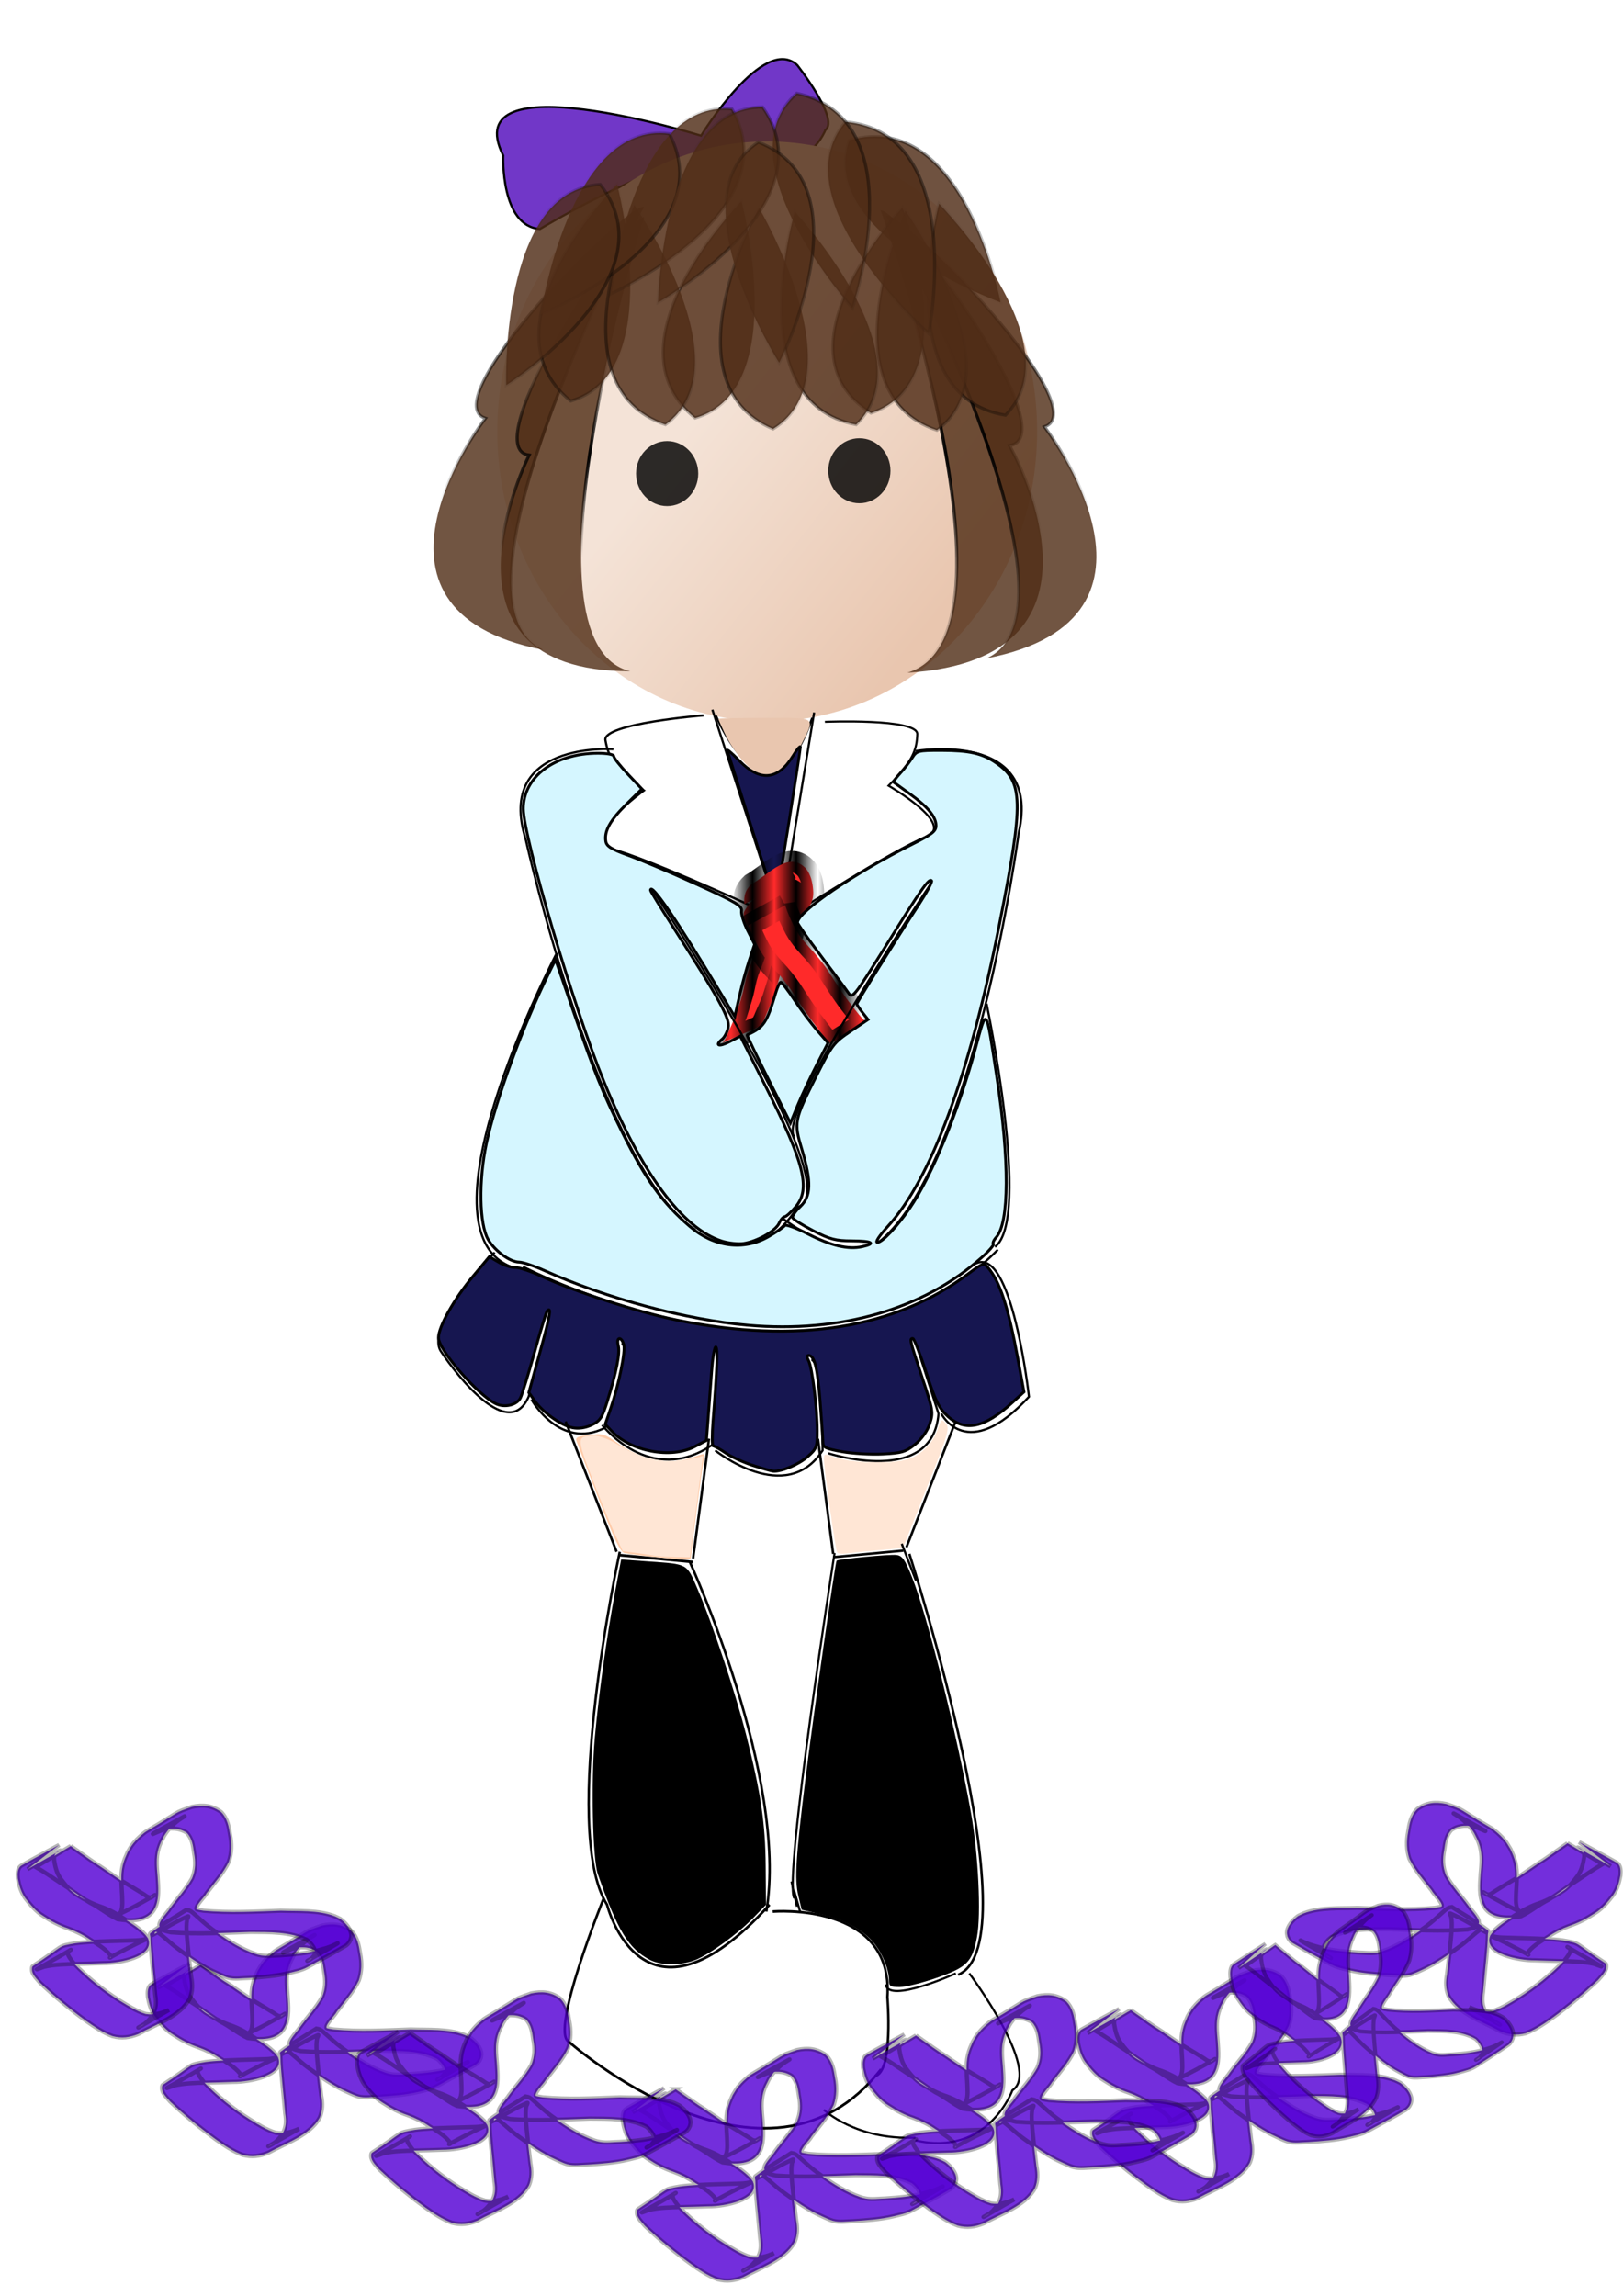 <?xml version="1.0" encoding="UTF-8"?>
<svg version="1.1" viewBox="0 0 744.09 1052.4" xmlns="http://www.w3.org/2000/svg" xmlns:osb="http://www.openswatchbook.org/uri/2009/osb" xmlns:xlink="http://www.w3.org/1999/xlink">
<defs>
<pattern id="w" width="2" height="1" patternTransform="translate(0) scale(10)" patternUnits="userSpaceOnUse">
<rect y="-.5" width="1" height="2"/>
</pattern>
<linearGradient id="a">
<stop offset="0"/>
<stop stop-opacity="0" offset="1"/>
</linearGradient>
<linearGradient id="v" x1="387.79" x2="270.4" y1="398.09" y2="301.15" gradientUnits="userSpaceOnUse">
<stop stop-color="#e9c6af" offset="0"/>
<stop stop-color="#f4e3d7" offset="1"/>
</linearGradient>
<radialGradient id="e" cx="299.5" cy="346.03" r="28.888" gradientTransform="matrix(1.7 0 0 3.535 -349.04 -921.99)" gradientUnits="userSpaceOnUse" xlink:href="#a"/>
<radialGradient id="d" cx="299.5" cy="346.03" r="28.888" gradientTransform="matrix(-.081 -1.628 3.531 -.176 -1016.8 861.93)" gradientUnits="userSpaceOnUse" xlink:href="#a"/>
<radialGradient id="c" cx="299.5" cy="346.03" r="28.888" gradientTransform="matrix(-1.788 -.225 -.636 3.583 1182.7 -861.9)" gradientUnits="userSpaceOnUse" xlink:href="#a"/>
<radialGradient id="b" cx="299.5" cy="346.03" r="28.888" gradientTransform="matrix(-1.7 0 0 3.535 954.52 -915.51)" gradientUnits="userSpaceOnUse" xlink:href="#a"/>
<linearGradient id="u" x1="438.12" x2="481.49" y1="735.49" y2="735.49" gradientTransform="translate(-169.78 -403.06)" gradientUnits="userSpaceOnUse" xlink:href="#a"/>
<linearGradient id="t" x1="438.12" x2="481.49" y1="735.49" y2="735.49" gradientTransform="matrix(-.572 .82 -.82 -.572 1314.8 339.45)" gradientUnits="userSpaceOnUse" xlink:href="#a"/>
<linearGradient id="s" x1="438.12" x2="481.49" y1="735.49" y2="735.49" gradientTransform="translate(-112.75 -395.28)" gradientUnits="userSpaceOnUse" xlink:href="#a"/>
<linearGradient id="r" x1="438.12" x2="481.49" y1="735.49" y2="735.49" gradientTransform="matrix(.939 -.344 .344 .939 -369.04 -188.03)" gradientUnits="userSpaceOnUse" xlink:href="#a"/>
<linearGradient id="q" x1="438.12" x2="481.49" y1="735.49" y2="735.49" gradientTransform="matrix(.87 -.493 .493 .87 -298.47 -71.177)" gradientUnits="userSpaceOnUse" xlink:href="#a"/>
<linearGradient id="p" x1="438.12" x2="481.49" y1="735.49" y2="735.49" gradientTransform="matrix(.938 -.345 .345 .938 -245.2 -184.7)" gradientUnits="userSpaceOnUse" xlink:href="#a"/>
<linearGradient id="o" x1="438.12" x2="481.49" y1="735.49" y2="735.49" gradientTransform="matrix(1.03 -.068 .075 .933 -104.76 -314.24)" gradientUnits="userSpaceOnUse" xlink:href="#a"/>
<linearGradient id="n" x1="438.12" x2="481.49" y1="735.49" y2="735.49" gradientTransform="matrix(.882 -.472 .472 .882 -355.79 -85.294)" gradientUnits="userSpaceOnUse" xlink:href="#a"/>
<linearGradient id="m" x1="438.12" x2="481.49" y1="735.49" y2="735.49" gradientTransform="matrix(.962 -.271 .271 .962 -273.05 -237.73)" gradientUnits="userSpaceOnUse" xlink:href="#a"/>
<linearGradient id="l" x1="438.12" x2="481.49" y1="735.49" y2="735.49" gradientTransform="matrix(-.932 -.362 .362 -.932 495.8 1144.3)" gradientUnits="userSpaceOnUse" xlink:href="#a"/>
<linearGradient id="k" x1="438.12" x2="481.49" y1="735.49" y2="735.49" gradientTransform="matrix(-.918 -.397 .397 -.918 433.11 1160.3)" gradientUnits="userSpaceOnUse" xlink:href="#a"/>
<linearGradient id="j" x1="438.12" x2="481.49" y1="735.49" y2="735.49" gradientTransform="matrix(-.974 -.225 .225 -.974 562.1 1150)" gradientUnits="userSpaceOnUse" xlink:href="#a"/>
<linearGradient id="i" x1="438.12" x2="481.49" y1="735.49" y2="735.49" gradientTransform="matrix(-.859 .567 -.568 -.855 1244.9 668.72)" gradientUnits="userSpaceOnUse" xlink:href="#a"/>
<linearGradient id="h" x1="438.12" x2="481.49" y1="735.49" y2="735.49" gradientTransform="matrix(-.924 .443 -.455 -.896 1163.5 743.59)" gradientUnits="userSpaceOnUse" xlink:href="#a"/>
<linearGradient id="g" x1="438.12" x2="481.49" y1="735.49" y2="735.49" gradientTransform="matrix(-.961 -.277 .277 -.961 590.17 1127.3)" gradientUnits="userSpaceOnUse" xlink:href="#a"/>
<linearGradient id="f" x1="438.12" x2="481.49" y1="735.49" y2="735.49" gradientTransform="matrix(-.954 .3 -.3 -.954 1038.1 876.13)" gradientUnits="userSpaceOnUse" xlink:href="#a"/>
</defs>
<path d="m378.44 59.617c6.48-5.184-12.96-29.808-12.96-29.808-15.552-14.256-44.064 32.4-44.064 32.4s-112.75-34.992-90.721 9.072c0 0-1.296 32.4 16.848 33.696 0 0 64.801-38.88 79.057-28.512 0 0 40.176 9.072 51.841-16.848z" fill="#7137c8" stroke="#000" stroke-width="1px"/>
<g transform="translate(-22.032 -198.29)">
<path transform="matrix(.927 0 0 .963 75.826 118.34)" d="m454.9 288.36c0 76.229-59.765 138.03-133.49 138.03s-133.49-61.796-133.49-138.03c0-76.229 59.765-138.03 133.49-138.03s133.49 61.796 133.49 138.03z" fill="url(#v)"/>
<g transform="translate(108.87 93.313)">
<path d="m208.45 199.8c-8.814-1.538-96.954 89.219-72.716 96.91 0 0-68.309 87.681 26.442 106.14-50.681-23.074 46.274-203.05 46.274-203.05z" fill="#502d16" fill-opacity=".805" stroke="url(#e)" stroke-width="1.421px"/>
<path d="m208.48 204.5c-8.945 0.186-77.985 106.2-52.72 109.09 0 0-50.17 99.181 46.362 99.073-54.172-12.896 6.358-208.16 6.358-208.16z" fill="#502d16" fill-opacity=".805" stroke="url(#d)" stroke-width="1.421px"/>
</g>
<g transform="translate(31.104 93.313)">
<path d="m394.7 201.39c9.547-0.393 85.934 103.27 59.058 107.86 0 0 56.082 97.919-46.891 104.09 57.452-16.68-12.168-211.94-12.168-211.94z" fill="#502d16" fill-opacity=".805" stroke="url(#c)" stroke-width="1.483px"/>
<g transform="translate(-1.9662e-8 -2.592)">
<path d="m397.04 206.28c8.814-1.538 96.954 89.219 72.716 96.91 0 0 68.309 87.681-26.442 106.14 50.681-23.074-46.274-203.05-46.274-203.05z" fill="#502d16" fill-opacity=".805" stroke="url(#b)" stroke-width="1.421px"/>
</g>
</g>
<path d="m304.94 282.75s-63.785 65.03-21.262 99.351c44.456-12.645 21.262-99.351 21.262-99.351z" fill="#502d16" fill-opacity=".818" stroke="url(#u)" stroke-opacity=".416" stroke-width="1.442px"/>
<path d="m480.75 336.87s-16.89-89.51-69.36-74.242c-15.04 43.704 69.36 74.242 69.36 74.242z" fill="#502d16" fill-opacity=".818" stroke="url(#t)" stroke-opacity=".416" stroke-width="1.442px"/>
<path d="m361.97 290.53s-63.785 65.03-21.262 99.351c44.456-12.645 21.262-99.351 21.262-99.351z" fill="#502d16" fill-opacity=".818" stroke="url(#s)" stroke-opacity=".416" stroke-width="1.442px"/>
<path d="m312.84 292.32s-37.484 83.02 14.259 100.6c37.381-27.183-14.259-100.6-14.259-100.6z" fill="#502d16" fill-opacity=".818" stroke="url(#r)" stroke-opacity=".416" stroke-width="1.442px"/>
<path d="m452.56 291.67s-23.459 88.017 30.455 96.929c32.453-32.909-30.455-96.929-30.455-96.929z" fill="#502d16" fill-opacity=".818" stroke="url(#q)" stroke-opacity=".416" stroke-width="1.442px"/>
<path d="m437.2 294.91s-37.395 83.06 14.366 100.58c37.351-27.223-14.366-100.58-14.366-100.58z" fill="#502d16" fill-opacity=".818" stroke="url(#p)" stroke-opacity=".416" stroke-width="1.442px"/>
<path d="m435.76 293.45s-60.783 65.052-14.409 94.182c44.826-14.838 14.409-94.182 14.409-94.182z" fill="#502d16" fill-opacity=".818" stroke="url(#o)" stroke-opacity=".416" stroke-width="1.417px"/>
<path d="m386.4 295.31s-25.545 87.435 28.142 97.626c33.227-32.128-28.142-97.626-28.142-97.626z" fill="#502d16" fill-opacity=".818" stroke="url(#n)" stroke-opacity=".416" stroke-width="1.442px"/>
<path d="m369.96 293.53s-43.745 79.898 6.496 101.39c39.357-24.234-6.496-101.39-6.496-101.39z" fill="#502d16" fill-opacity=".818" stroke="url(#m)" stroke-opacity=".416" stroke-width="1.442px"/>
<path d="m301.79 333.13s83.011-37.504 55.811-84.899c-46.017-4.32-55.811 84.899-55.811 84.899z" fill="#502d16" fill-opacity=".818" stroke="url(#l)" stroke-opacity=".416" stroke-width="1.442px"/>
<path d="m269.92 342.34s84.37-34.337 58.982-82.727c-45.821-6.058-58.982 82.727-58.982 82.727z" fill="#502d16" fill-opacity=".818" stroke="url(#k)" stroke-opacity=".416" stroke-width="1.442px"/>
<path d="m254.13 374.86s76.798-48.984 43.102-92.005c-46.162 2.302-43.102 92.005-43.102 92.005z" fill="#502d16" fill-opacity=".818" stroke="url(#j)" stroke-opacity=".416" stroke-width="1.442px"/>
<path d="m447.82 351.17s17.89-91.746-38.12-97.006c-31.016 35.998 38.12 97.006 38.12 97.006z" fill="#502d16" fill-opacity=".818" stroke="url(#i)" stroke-opacity=".416" stroke-width="1.482px"/>
<path d="m412.85 339.53s29.384-86.559-25.529-98.458c-35.341 31.044 25.529 98.458 25.529 98.458z" fill="#502d16" fill-opacity=".818" stroke="url(#h)" stroke-opacity=".416" stroke-width="1.463px"/>
<path d="m323.72 336.96s79.286-44.844 47.919-89.591c-46.219-0.148-47.919 89.591-47.919 89.591z" fill="#502d16" fill-opacity=".818" stroke="url(#g)" stroke-opacity=".416" stroke-width="1.442px"/>
<path d="m379.26 364.59s41.304-81.187-9.565-101.15c-38.604 25.415 9.565 101.15 9.565 101.15z" fill="#502d16" fill-opacity=".818" stroke="url(#f)" stroke-opacity=".416" stroke-width="1.442px"/>
<path transform="translate(301.97 307.15)" d="m128.31 106.92c0 8.231-6.383 14.904-14.256 14.904-7.873 0-14.256-6.673-14.256-14.904 0-8.231 6.383-14.904 14.256-14.904 7.873 0 14.256 6.673 14.256 14.904z" fill-opacity=".818"/>
<path transform="translate(213.84 308.45)" d="m128.31 106.92c0 8.231-6.383 14.904-14.256 14.904-7.873 0-14.256-6.673-14.256-14.904 0-8.231 6.383-14.904 14.256-14.904 7.873 0 14.256 6.673 14.256 14.904z" fill-opacity=".818"/>
</g>
<path d="m328.25 328.12s24.21 57.451 44.131 0.933" fill="none" stroke="#000" stroke-width="1px"/>
<path d="m346.55 354.12c-5.153-3.426-10.922-10.749-14.511-18.421-1.483-3.17-2.697-5.96-2.697-6.2-1.1e-4 -0.24 9.627-0.437 21.393-0.437 24.396 0 23.286-0.942 15.97 13.555-3.537 7.007-10.91 14.316-14.429 14.303-0.837-3e-3 -3.414-1.263-5.725-2.8z" fill="#e9c6af"/>
<path d="m326.6 325.3 31.104 95.905 15.552-94.609" fill="none" stroke="#000" stroke-width="1px"/>
<path d="m322.56 327.92s-46.33 3.704-44.992 11.374c1.338 7.67 4.046 12.789 17.637 23.05 0 0-31.406 22.912-15.071 26.791 16.335 3.879 74.828 30.876 74.828 30.876" fill="none" stroke="#000" stroke-width="1.018px"/>
<path d="m378.2 330.87s42.603-1.702 42.344 5.655c-0.259 7.356-2.082 12.469-13.162 23.629 0 0 31.428 18.015 17.055 23.487-14.373 5.472-64.203 37.379-64.203 37.379" fill="none" stroke="#000" stroke-width=".949px"/>
<path d="m344.77 379.98c-5.865-18.826-10.942-34.987-11.281-35.914-0.34-0.927 2.07 1.106 5.355 4.516 9.492 9.856 17.825 9.157 24.682-2.07 1.892-3.098 3.44-4.921 3.44-4.053 0 1.607-10.658 68.738-11.222 70.684-0.17 0.586-5.107-14.338-10.973-33.164z" fill="#161650" stroke="#000" stroke-width="1.228"/>
<g transform="translate(-2.4598e-6 -196.99)" fill="#ff2a2a" stroke="url(#w)">
<path d="m341.27 611.41c-0.324-3.847 0.425-6.523 3.279-9.162 8.435-4.807 17.215-15.621 25.089-6.969 2.126 2.838 2.866 6.126 3.143 9.585 0.344 3.303-0.522 6.261-2.532 8.867-6.135 5.272-15.632 14.305-23.478 10.989-0.581-0.246-1.09-0.636-1.635-0.954-2.759-2.128-4.639-5.128-4.058-8.666 3.842-8.009 15.935-14.933 23.468-9.264 2.375 2.4 2.651 5.617 2.26 8.8-0.614 3.212-1.945 6.218-3.057 9.276-0.673 2.792-1.591 5.475-2.607 8.157-1.301 3.091-2.23 6.316-2.97 9.582-0.788 3.826-1.991 7.524-3.179 11.237-1.009 3.52-2.69 6.781-4.109 10.14-0.537 1.486-1.292 2.863-2.073 4.229l-17.473 7.713c0.842-1.251 1.674-2.506 2.208-3.929 1.308-3.397 3.183-6.551 4.28-10.035 1.072-3.703 2.422-7.295 3.221-11.077 0.665-3.309 1.414-6.66 2.754-9.766 0.932-2.716 2.223-5.28 2.649-8.156 1.011-3.016 2.41-5.894 3.168-8.996 0.595-2.374 0.763-5.054-1.211-6.844-1.066-0.597-2.039-0.997-3.303-0.742-0.383 0.077-1.427 0.625-1.095 0.42 14.001-8.617 20.839-11.677 14.513-8.811-1.928 2.221 0.629 4.979 2.542 6.233 1.197 0.45 1.476 0.697 2.789 0.626 0.506-0.027 1.923-0.546 1.495-0.275-26.085 16.521-18.381 10.974-12.779 7.452 2.38-1.849 3.488-4.399 3.259-7.432-0.137-3.026-0.589-5.922-2.494-8.396-1.261-1.179-2.665-2.062-4.484-1.72-0.481 0.09-1.816 0.703-1.4 0.444 4.871-3.027 9.868-5.847 14.802-8.771-3.22 1.963-4.202 3.295-3.991 7.202l-16.992 9.014z"/>
<path d="m359.95 611.9c1.232 3.795 2.85 7.429 4.739 10.938 2.234 3.969 5.333 7.326 8.407 10.647 2.839 3.31 5.54 6.776 7.844 10.483 2.305 3.639 4.667 7.244 7.157 10.759 2.538 3.236 4.877 6.625 7.743 9.584 0.389 0.382 0.778 0.764 1.167 1.146l-16.264 9.973c-0.397-0.4-0.795-0.8-1.192-1.2-2.844-3.084-5.139-6.603-7.729-9.895-2.537-3.532-5.031-7.098-7.304-10.808-2.254-3.595-4.803-7.009-7.594-10.207-3.209-3.413-6.332-6.973-8.669-11.056-1.943-3.596-3.593-7.311-5.147-11.087 0 0 16.841-9.275 16.841-9.275z"/>
</g>
<path d="m281.23 343.44s-54.433-3.888-40.176 41.472c0 0 33.696 150.34 77.761 178.85" fill="none" stroke="#000" stroke-width="1px"/>
<path d="m419.77 344.28s57.969-9.921 47.307 37.306c0 0-20.803 155.03-65.145 188.59" fill="none" stroke="#000" stroke-width="1.044px"/>
<path d="m299.38 408.24s92.017 137.38 66.097 145.15c0 0-16.848 31.104-45.36 11.664" fill="none" stroke="#000" stroke-width="1px"/>
<path d="m426.39 405.65s-71.281 106.27-62.209 115.35" fill="none" stroke="#000" stroke-width="1px"/>
<path d="m359 558.58s24.624 19.44 40.176 11.664" fill="none" stroke="#000" stroke-width="1px"/>
<path d="m255.31 436.76s-69.985 133.49-16.848 145.15" fill="none" stroke="#000" stroke-width="1px"/>
<path d="m452.31 460.08s20.736 98.497 3.888 111.46" fill="none" stroke="#000" stroke-width="1px"/>
<path d="m239.76 580.61s138.67 72.577 217.73-7.776" fill="none" stroke="#000" stroke-width="1px"/>
<path d="m342.95 607.46c-28.431-2.469-64.811-12.246-93.559-25.145-4.631-2.078-9.737-3.778-11.347-3.778-4.176 0-11.148-5.075-14.236-10.363-4.1-7.02-4.449-27.038-0.77-44.218 4.26-19.899 16.748-53.914 28.612-77.937l3.041-6.157 7.946 23.005c10.118 29.292 13.497 37.671 22.676 56.242 10.652 21.55 18.423 32.373 30.888 43.021 11.122 9.501 24.666 11.288 36.052 4.758 3.691-2.117 7.057-4.408 7.479-5.092 0.431-0.697 5.11 0.977 10.649 3.81 10.559 5.4 18.472 7.25 24.937 5.83 6.63-1.456 4.544-2.617-4.74-2.639-7.471-0.018-10.063-0.698-17.753-4.66-4.953-2.552-9.206-5.24-9.45-5.974-0.245-0.734 1.329-3.009 3.497-5.056 5.031-4.748 5.228-11.288 0.789-26.118-3.792-12.669-3.656-13.356 6.696-33.945 7.046-14.013 7.933-15.171 15.534-20.286l8.062-5.425-2.554-3.246c-1.405-1.786-2.554-3.553-2.554-3.928 0-0.751 17.814-29.306 28.346-45.438 3.677-5.632 6.335-10.59 5.907-11.016-1.222-1.216-4.307 3.175-20.795 29.596-14.871 23.83-15.468 24.582-17.346 21.821-1.069-1.573-6.755-9.236-12.636-17.03-5.881-7.794-10.692-14.645-10.692-15.226 0-4.866 26.035-22.616 52.813-36.004 8.85-4.425 10.692-5.872 10.692-8.397 0-4.067-3.778-8.649-12.005-14.562-3.733-2.683-7.036-5.066-7.34-5.295-0.304-0.23 0.932-2.015 2.748-3.968 1.816-1.953 4.319-5.154 5.563-7.115 2.182-3.439 2.652-3.564 13.452-3.557 12.7 8e-3 18.7 1.341 24.832 5.514 12.887 8.771 13.09 17.525 1.733 74.662-13.691 68.879-31.267 116.34-51.134 138.08-3.925 4.294-5.838 7.244-4.697 7.244 2.2 0 8.952-7.135 14.765-15.603 10.206-14.868 22.28-44.274 30.274-73.733 5.11-18.832 4.656-19.466 9.684 13.519 5.843 38.334 5.741 66.87-0.262 73.504-1.159 1.281-1.765 2.672-1.346 3.091 0.419 0.419-2.058 3.267-5.505 6.328-26.555 23.585-64.581 34.568-106.95 30.889z" fill="#d5f6ff" stroke="#000" stroke-width="1.296"/>
<path d="m330.92 568.9c-18.08-5.779-36.877-31.199-54.018-73.049-13.766-33.61-36.954-112.08-36.975-125.12-0.024-14.679 14.469-25.468 34.212-25.468 4.244 0 7.253 0.57 7.253 1.374 0 0.755 2.898 4.438 6.441 8.183l6.441 6.81-7.019 6.931c-7.504 7.411-10.223 12.257-9.533 16.987 0.348 2.385 2.376 3.651 10.632 6.638 5.611 2.03 19.608 7.961 31.104 13.18 18.051 8.194 20.85 9.857 20.512 12.189-0.215 1.485 1.047 5.537 2.804 9.004l3.195 6.304-2.4 7.11c-1.32 3.911-3.37 11.372-4.554 16.581l-2.154 9.471-6.464-10.809c-19.713-32.963-32.155-51.189-32.155-47.103 0 0.353 4.579 7.789 10.176 16.524 21.564 33.657 26.341 42.349 25.464 46.342-0.448 2.038-1.651 4.4-2.675 5.25-3.667 3.043-1.766 3.824 3.174 1.303l5.035-2.568 11.577 22.954c17.767 35.227 20.715 46.95 13.877 55.171-2.074 2.493-4.361 4.575-5.083 4.626-0.722 0.051-1.888 1.401-2.592 2.998-1.538 3.491-9.916 8.285-16.183 9.259-2.495 0.388-7.034-0.093-10.088-1.069z" fill="#d5f6ff" stroke="#000" stroke-width="1.296"/>
<path d="m352.27 494.67c-5.565-11.053-9.939-20.178-9.72-20.277 7.652-3.493 8.958-5.418 13.093-19.298 0.796-2.673 1.842-4.86 2.324-4.86 0.482 0 3.284 3.645 6.228 8.1 2.943 4.455 7.618 10.71 10.388 13.9l5.036 5.8-5.346 10.4c-2.94 5.72-6.817 13.984-8.616 18.365l-3.269 7.965-10.117-20.096z" fill="#d5f6ff" stroke="#000" stroke-width="1.296"/>
<path d="m226.8 574.13s-32.4 33.696-24.624 45.36c7.776 11.664 31.104 41.472 40.176 20.736l10.368-37.584" fill="none" stroke="#000" stroke-width="1px"/>
<path d="m243.65 641.53s12.96 23.328 33.696 12.96c0 0 12.96-33.696 7.776-38.88" fill="none" stroke="#000" stroke-width="1px"/>
<path d="m276.05 653.19s22.032 28.512 50.544 9.072c0 0 2.592-45.36 2.592-42.768" fill="none" stroke="#000" stroke-width="1px"/>
<path d="m327.89 664.85s32.4 25.92 49.248 0c0 0 0-41.472-5.184-41.472" fill="none" stroke="#000" stroke-width="1px"/>
<path d="m379.73 666.15s47.952 15.552 50.544-18.144l-10.368-32.4" fill="none" stroke="#000" stroke-width="1px"/>
<path d="m431.57 648.01s11.664 23.328 40.176-7.776c0 0-7.776-69.985-24.624-60.913" fill="none" stroke="#000" stroke-width="1px"/>
<path d="m345.42 671.8c-4.343-1.377-10.055-3.969-12.694-5.759-2.639-1.791-5.233-3.256-5.765-3.256-0.532 0-0.562-5.103-0.066-11.34 1.916-24.073 2.278-34.02 1.239-34.02-0.594 0-1.449 5.103-1.9 11.34s-1.166 15.88-1.588 21.429l-0.768 10.089-5.369 2.813c-10.89 5.706-29.327 2.238-38.175-7.179l-2.854-3.038 2.479-7.205c3.793-11.025 6.935-26.483 5.989-29.464-1.21-3.812-3.477-3.318-2.507 0.546 0.881 3.512-0.789 12.041-5.011 25.588-2.338 7.502-3.332 9.009-7.134 10.813-2.833 1.344-5.944 1.81-8.674 1.297-5.173-0.971-13.59-6.879-17.378-12.199l-2.788-3.915 5.117-18.541c4.633-16.787 5.371-21.017 3.306-18.952-0.385 0.385-3.024 9.005-5.865 19.155-2.841 10.151-5.751 19.549-6.466 20.885-1.695 3.167-7.073 4.46-11.039 2.654-8.144-3.711-26.475-24.72-26.475-30.344 0-4.973 7.079-17.641 15.536-27.804l7.785-9.355 4.328 2.554c2.38 1.404 5.736 2.476 7.456 2.381 1.72-0.095 7.21 1.735 12.2 4.065 14.576 6.808 44.646 16.546 61.847 20.028 55.191 11.173 100.15 3.995 134.03-21.396 6.19-4.639 6.799-4.837 8.597-2.79 5.529 6.295 9.456 18.206 13.843 41.992l2.797 15.165-5.398 4.923c-12.682 11.566-21.539 13.475-29.434 6.343-4.163-3.761-5.637-6.725-9.987-20.088-2.807-8.622-5.568-15.676-6.136-15.676-1.596 0-1.387 0.877 4.259 17.819 5.084 15.255 5.221 16.092 3.481 21.31-1.114 3.342-3.685 6.948-6.683 9.375-4.288 3.471-6.062 4.004-14.785 4.444-5.452 0.275-13.866-0.206-18.697-1.069-7.635-1.364-8.788-1.936-8.814-4.368-0.016-1.539-0.586-9.956-1.266-18.704-1.201-15.445-2.602-21.03-5.276-21.03-0.856 0-0.864 0.808-0.021 2.382 1.658 3.098 4 21.903 4 32.118 0 7.508-0.277 8.243-4.501 11.951-3.956 3.474-11.799 6.797-15.588 6.605-0.713-0.036-4.849-1.192-9.192-2.569h1e-5z" fill="#161650" stroke="#000" stroke-width="1.296"/>
<g transform="matrix(1.127 0 0 1.212 -48.861 -250.02)" fill="none" stroke="#000" stroke-width="1px">
<g transform="translate(178.85 22.032)">
<path d="m116.64 772.42 29.808 2.592"/>
<path d="m145.15 775.02s40.176 81.649 31.104 132.19"/>
<path d="m116.64 771.13s-24.624 104.98-5.184 133.49c0 0 14.256 53.137 66.097 0"/>
<path d="m110.16 902.02s-22.032 50.544-14.256 54.433c0 0 80.353 66.097 127.01 10.368"/>
<path d="m178.85 907.21s49.248-3.888 46.656 32.4c0 0 2.592 28.512-5.184 29.808"/>
</g>
<path d="m273.46 743.91 20.736 49.248"/>
<path d="m325.3 795.75 6.48-45.36"/>
</g>
<path d="m414.17 710.76-32.18 3.014" fill="none" stroke="#000" stroke-width="1.121px"/>
<path d="m416.91 712.27s57.364 177.86 22.386 192.93" fill="none" stroke="#000" stroke-width="1.121px"/>
<path d="m437.95 651.98-22.386 57.276" fill="none" stroke="#000" stroke-width="1.121px"/>
<path d="m381.99 712.27-6.996-52.754" fill="none" stroke="#000" stroke-width="1.121px"/>
<path d="m382.63 711.86s-23.471 149.3-18.53 158.23" fill="none" stroke="#000" stroke-width=".969px"/>
<path d="m362.86 870.09" fill="none" stroke="#000" stroke-width=".969px"/>
<path d="m362.86 862.44 2.471 11.484" fill="none" stroke="#000" stroke-width=".969px"/>
<path d="m438.21 904.55s-30.883 14.037-32.118 5.104" fill="none" stroke="#000" stroke-width=".969px"/>
<path d="m444.39 904.55s33.353 44.662 19.765 53.594c0 0-11.118 30.625-44.471 22.969" fill="none" stroke="#000" stroke-width=".969px"/>
<path d="m377.68 967.07s14.824 14.037 42.001 12.761" fill="none" stroke="#000" stroke-width=".969px"/>
<path d="m299.99 713.67c-6.059-0.609-12.183-1.388-13.608-1.731-2.011-0.483-4.694-6.077-11.973-24.964-5.16-13.388-9.71-25.277-10.11-26.421-0.587-1.676 0.556-2.232 5.888-2.863 6.082-0.72 7.12-0.422 12.851 3.695 11.406 8.194 23.658 10.468 34.946 6.485 5.279-1.863 5.349-1.848 4.721 0.972-0.782 3.513-5.866 42.115-5.866 44.535 0 1.914-0.61 1.925-16.848 0.291z" fill="#fca"/>
<path d="m383.8 711.58c-0.792-1.282-6.051-38.297-6.051-42.591 0-2.767 0.105-2.783 5.508-0.829 6.813 2.463 27.036 2.8 33.483 0.558 5.877-2.044 11.007-7.359 13.19-13.667 1.601-4.626 1.813-4.771 3.711-2.553 1.852 2.164 1.145 4.542-8.84 29.744l-10.853 27.392-9.999 0.838c-5.5 0.461-12.126 1.152-14.726 1.536-2.6 0.384-5.04 0.192-5.422-0.427z" fill="#ffe6d5"/>
<path d="m299.99 713.11c-1.069-0.228-4.771-0.788-8.226-1.244l-6.282-0.829-3.926-8.65c-2.159-4.757-6.805-16.175-10.323-25.371-6.941-18.141-6.895-18.861 1.197-18.899 2.416-0.011 6.861 1.622 10.488 3.853 12.021 7.396 22.334 9.364 34.401 6.565l5.017-1.164-0.743 5.407c-0.409 2.974-1.766 13.426-3.017 23.227l-2.274 17.82-7.184-0.15c-3.951-0.083-8.059-0.337-9.128-0.566z" fill="#ffe6d5"/>
<path d="m298.04 898.41c-9.882-5.14-14.899-13.39-23.978-39.434-2.368-6.793-3.151-42.618-1.364-62.411 1.833-20.304 5.457-46.372 9.316-67.008l2.753-14.722 12.469 0.892c18.444 1.319 17.472 0.769 22.644 12.809 6.899 16.059 17.312 47.36 22.268 66.936 6.694 26.438 8.734 40.184 8.889 59.883l0.14 17.763-5.832 6.008c-7.091 7.306-19.596 16.419-26.403 19.242-6.361 2.638-15.874 2.658-20.902 0.043v-5e-5z"/>
<path d="m413.43 707.62 6.48 16.848" fill="none" stroke="#000" stroke-width="1px"/>
<path d="m364.18 870.92" fill="none" stroke="#000" stroke-width="1px"/>
<path d="m366.77 876.1-2.592-9.072" fill="none" stroke="#000" stroke-width="1px"/>
<path d="m407.56 907.77c0-4.604-2.573-11.35-6.181-16.206-4.718-6.35-13.504-11.383-24.325-13.934l-9.517-2.244-1.539-6.414c-1.808-7.539-1.166-17.815 3.42-54.709 3.405-27.391 13.525-98.239 14.122-98.868 0.72-0.758 24.278-3.013 27.416-2.625 2.726 0.338 3.89 1.979 7.123 10.047 7.093 17.7 20.598 71.666 27.101 108.29 3.364 18.946 4.685 46.399 2.733 56.784-2.156 11.473-4.493 13.837-18.508 18.726-6.669 2.327-14.312 4.222-16.985 4.212-4.233-0.016-4.86-0.412-4.86-3.065z"/>
<path d="m92.044 900.64c3.619 2.487 7.126 5.094 10.771 7.553 4.617 2.834 8.844 6.12 13.477 8.928 3.052 1.847 6.15 3.635 9.155 5.541 0.66 0.418 1.243 0.943 1.966 1.271 0.454 0.206 0.991 0.196 1.487 0.294 5.98-3.873-3.872 2.546-14.466 7.53-0.46 0.216 0.555-0.776 0.704-1.211 0.824-2.417 0.511-5.192 0.446-7.694-0.222-4.411-0.744-8.88 0.277-13.206 0.613-2.594 1.257-3.809 2.305-6.237 1.574-2.582 1.754-3.167 3.89-5.475 0.992-1.071 3.447-3.328 4.837-4.145 17.004-9.995 11.613-7.935 20.723-11.128 5.033-1.066 9.209-0.659 13.354 2.356 2.931 2.985 3.567 6.747 4.136 10.426 0.837 4.252 0.757 8.264-0.581 12.339-2.528 5.241-6.603 9.714-10.174 14.412-0.627 1.446-5.262 5.739-4.639 7.351 0.101 0.26 2.761 0.635 3.241 0.72 11.781 1.068 23.597 0.427 35.33 2.8e-4 8.127 0.317 17.062-0.422 24.831 2.562 0.882 0.339 1.689 0.814 2.533 1.22 2.519 1.902 5.041 4.704 5.047 7.72 1e-3 0.562-0.192 1.104-0.288 1.657-0.272 0.499-0.452 1.046-0.815 1.498-0.431 0.538-0.914 1.073-1.541 1.442-5.827 3.417-11.797 6.66-17.775 9.886-2.51 1.355-5.628 1.933-8.459 2.623-5.923 1.405-12.112 1.824-18.26 2.226-3.083 0.05-6.327 0.671-9.398-0.163-1.51-0.41-3.784-1.516-5.129-2.124-6.444-2.867-12.03-6.881-17.562-10.896-2.672-1.883-4.963-4.118-7.446-6.168-0.116-0.096-2.249-2.031-3.15-1.742-0.356 0.114-0.286 0.606-0.429 0.91 5.112-2.696 9.951-5.797 15.335-8.09 0.616-0.263-0.357 1.155-0.445 1.748-0.526 3.544-0.023 7.271 0.275 10.842 0.457 5.056 1.047 10.108 1.667 15.157 0.664 3.463 0.667 6.749-0.663 10.002-4.459 8.194-15.344 11.626-23.683 16.222-3.944 1.536-7.448 2.071-11.724 0.929-4.446-1.652-8.246-4.269-11.992-6.889-7.483-5.437-14.6-11.302-21.195-17.538-1.464-1.811-3.78-3.757-3.745-6.132 8e-3 -0.528-0.035-1.208 0.444-1.521 15.267-9.967 10.699-8.918 19.528-10.461 4.944-0.644 9.976-0.772 14.987-0.948 4.147-0.138 8.299-0.227 12.447-0.366 8.12-0.15 12.354-5.156-11.687 7.857-0.15 0.081 0.409-0.021 0.504-0.15 0.256-0.345-0.534-1.209-0.597-1.301-2.396-2.844-5.737-4.774-8.993-6.784-3.028-2.122-6.399-3.78-9.963-5.078-4.064-1.372-7.786-3.326-11.259-5.618-3.625-2.16-6.102-5.27-8.517-8.371-1.947-2.796-2.794-5.889-3.371-9.027-0.137-1.858-0.331-4.706 1.752-5.884 5.67-3.208 11.458-6.264 17.187-9.396l-14.471 11.09c5.019-2.853 10.076-5.658 15.056-8.56 0.311-0.181-0.715 0.225-1.038 0.391-1.64 0.847-1.96 2.385-1.869 3.956 0.468 2.896 1.103 5.8 2.852 8.401 2.217 2.964 4.56 5.897 8.018 7.899 3.453 2.109 7.051 3.998 11.017 5.263 3.675 1.379 7.085 3.231 10.241 5.391 3.446 2.17 6.857 4.368 9.594 7.238 0.65 0.82 1.268 1.45 1.566 2.429 2.31 7.606-13.004 10.735-20.771 10.679-4.15 0.135-8.298 0.293-12.454 0.365-4.916 0.128-9.905 0.211-14.644 1.288-7.253 2.699-2.901 1.212 12.215-7.736 0.365-0.216-0.837 0.362-1.056 0.694-0.68 1.03 0.136 2.221 0.7 3.114 0.515 0.816 1.166 1.567 1.749 2.35 6.174 6.415 13.306 12.226 21.102 17.155 3.768 2.285 7.515 4.77 11.886 6.082 3.825 0.617 7.363-0.286 10.663-1.838-4.656 2.659-9.329 5.296-13.967 7.977-0.573 0.331 1.205-0.585 1.769-0.927 1.972-1.197 3.413-2.848 4.583-4.647 1.768-3.129 1.856-5.857 1.288-9.366-0.442-5.101-0.95-10.2-1.445-15.299-0.321-3.652-0.74-7.327-0.747-10.981-1e-3 -0.674-0.506-1.578 0.067-2.017 5.106-3.92 10.94-7.089 16.409-10.633 0.468 0.105 0.968 0.129 1.405 0.314 1.164 0.493 2.337 1.69 3.162 2.432 2.324 2.093 4.638 4.195 7.194 6.085 5.438 3.937 10.979 7.806 17.414 10.443 2.065 0.77 2.873 1.191 4.981 1.572 2.965 0.535 5.994 0.031 8.946-0.018 6.037-0.372 12.083-0.912 17.85-2.417 2.811-0.801 3.389-0.881 6.028-1.962 0.811-0.332 3.109-1.531 2.375-1.09-4.544 2.732-9.235 5.283-13.816 7.969-0.56 0.328 1.236-0.513 1.749-0.893 0.418-0.31 0.662-0.76 0.993-1.139 0.228-0.349 0.575-0.654 0.683-1.047 0.606-2.217-1.889-5.125-3.709-6.472-7.837-3.895-17.203-3.548-25.801-3.643-12.138 0.387-24.354 1.135-36.534 0.176-2.029-0.563-4.124-0.658-5.154-2.631-1.089-2.086 3.71-6.468 4.614-8.18 3.404-4.663 7.496-8.958 10.269-13.967 1.605-3.939 1.669-7.458 0.883-11.645-0.468-3.201-0.812-6.631-3.345-9.256-3.548-2.314-7.819-2.35-11.743-1.027-6.679 2.897-5.727 2.591 10.573-6.421 0.919-0.508-1.768 1.103-2.593 1.717-2.739 2.04-4.975 4.45-6.66 7.226-1.145 2.301-1.852 3.469-2.563 5.942-1.204 4.19-0.737 8.569-0.366 12.877 0.57 8.96 2.196 22.65-18.385 19.348-4.49-2.121-8.215-5.382-12.67-7.592-4.619-2.851-8.847-6.16-13.452-9.034-3.759-2.485-7.427-5.083-11.391-7.321 0 0 16.06-9.584 16.06-9.584z" fill="#5500d4" fill-opacity=".818" stroke="#000" stroke-opacity=".292" stroke-width="1.921"/>
<path d="m309.77 957.67c3.619 2.487 7.126 5.094 10.771 7.553 4.617 2.834 8.844 6.12 13.477 8.928 3.052 1.847 6.15 3.635 9.155 5.541 0.66 0.418 1.243 0.943 1.966 1.271 0.454 0.206 0.991 0.196 1.487 0.294 5.98-3.873-3.872 2.546-14.466 7.53-0.46 0.216 0.555-0.776 0.704-1.211 0.824-2.417 0.511-5.192 0.446-7.694-0.222-4.411-0.744-8.88 0.277-13.206 0.613-2.594 1.257-3.809 2.305-6.237 1.574-2.582 1.754-3.167 3.89-5.475 0.992-1.071 3.447-3.328 4.837-4.145 17.004-9.995 11.613-7.935 20.723-11.128 5.033-1.066 9.209-0.659 13.354 2.356 2.931 2.985 3.567 6.747 4.136 10.426 0.837 4.252 0.757 8.264-0.581 12.339-2.528 5.241-6.603 9.714-10.174 14.412-0.627 1.446-5.262 5.739-4.639 7.351 0.101 0.26 2.761 0.635 3.241 0.72 11.781 1.068 23.597 0.427 35.33 2.8e-4 8.127 0.317 17.062-0.422 24.831 2.562 0.882 0.339 1.689 0.814 2.533 1.22 2.519 1.902 5.041 4.704 5.047 7.72 1e-3 0.562-0.192 1.104-0.288 1.657-0.272 0.499-0.452 1.046-0.815 1.498-0.431 0.538-0.914 1.073-1.541 1.442-5.827 3.417-11.797 6.66-17.775 9.886-2.51 1.355-5.628 1.933-8.459 2.623-5.923 1.405-12.112 1.824-18.26 2.226-3.083 0.05-6.327 0.671-9.398-0.163-1.51-0.41-3.784-1.516-5.129-2.124-6.444-2.867-12.03-6.881-17.562-10.896-2.672-1.883-4.963-4.118-7.446-6.168-0.116-0.096-2.249-2.031-3.15-1.742-0.356 0.114-0.286 0.606-0.429 0.91 5.112-2.696 9.951-5.797 15.335-8.09 0.616-0.263-0.357 1.155-0.445 1.748-0.526 3.544-0.023 7.271 0.275 10.842 0.457 5.056 1.047 10.108 1.667 15.157 0.664 3.463 0.667 6.749-0.663 10.002-4.459 8.194-15.344 11.626-23.683 16.222-3.944 1.536-7.448 2.071-11.724 0.929-4.446-1.652-8.246-4.269-11.992-6.889-7.483-5.437-14.6-11.302-21.195-17.538-1.464-1.811-3.78-3.757-3.745-6.132 8e-3 -0.527-0.035-1.208 0.444-1.521 15.267-9.967 10.699-8.918 19.528-10.461 4.944-0.644 9.976-0.772 14.987-0.949 4.147-0.138 8.299-0.227 12.447-0.365 8.12-0.15 12.354-5.156-11.687 7.857-0.15 0.081 0.409-0.021 0.504-0.149 0.256-0.345-0.534-1.209-0.597-1.301-2.396-2.844-5.737-4.774-8.993-6.784-3.028-2.122-6.399-3.78-9.963-5.078-4.064-1.372-7.786-3.326-11.259-5.618-3.625-2.16-6.102-5.27-8.517-8.371-1.947-2.796-2.794-5.889-3.371-9.027-0.137-1.858-0.331-4.706 1.752-5.884 5.67-3.208 11.458-6.264 17.187-9.396l-14.471 11.09c5.019-2.853 10.076-5.658 15.056-8.56 0.311-0.181-0.715 0.225-1.038 0.391-1.64 0.847-1.96 2.385-1.869 3.956 0.468 2.896 1.103 5.8 2.852 8.401 2.217 2.964 4.56 5.897 8.018 7.899 3.453 2.109 7.051 3.998 11.017 5.263 3.675 1.379 7.085 3.231 10.241 5.391 3.446 2.17 6.857 4.368 9.594 7.238 0.65 0.82 1.268 1.45 1.566 2.43 2.31 7.606-13.004 10.735-20.771 10.679-4.15 0.135-8.298 0.293-12.454 0.365-4.916 0.128-9.905 0.211-14.644 1.288-7.253 2.699-2.901 1.212 12.215-7.736 0.365-0.216-0.837 0.362-1.056 0.694-0.68 1.03 0.136 2.221 0.7 3.114 0.515 0.816 1.166 1.567 1.749 2.351 6.174 6.415 13.306 12.226 21.102 17.155 3.768 2.285 7.515 4.77 11.886 6.082 3.825 0.617 7.363-0.285 10.663-1.838-4.656 2.659-9.329 5.296-13.967 7.977-0.573 0.331 1.205-0.585 1.769-0.926 1.972-1.197 3.413-2.848 4.583-4.647 1.768-3.129 1.856-5.857 1.288-9.366-0.442-5.101-0.95-10.2-1.445-15.298-0.321-3.652-0.74-7.328-0.747-10.981-1e-3 -0.674-0.506-1.578 0.067-2.017 5.106-3.92 10.94-7.089 16.409-10.633 0.468 0.105 0.968 0.129 1.405 0.314 1.164 0.493 2.337 1.69 3.162 2.432 2.324 2.093 4.638 4.195 7.194 6.085 5.438 3.937 10.979 7.806 17.414 10.443 2.065 0.77 2.873 1.191 4.981 1.572 2.965 0.535 5.994 0.031 8.946-0.018 6.037-0.372 12.083-0.912 17.85-2.417 2.811-0.801 3.389-0.881 6.028-1.962 0.811-0.332 3.109-1.531 2.375-1.09-4.544 2.732-9.235 5.283-13.816 7.969-0.56 0.328 1.236-0.513 1.749-0.893 0.418-0.31 0.662-0.759 0.993-1.139 0.228-0.349 0.575-0.654 0.683-1.047 0.606-2.217-1.889-5.124-3.709-6.472-7.837-3.895-17.203-3.548-25.801-3.643-12.138 0.387-24.354 1.135-36.534 0.176-2.029-0.563-4.124-0.658-5.154-2.631-1.089-2.086 3.71-6.468 4.614-8.18 3.404-4.663 7.496-8.958 10.269-13.967 1.605-3.939 1.669-7.458 0.883-11.645-0.468-3.201-0.812-6.631-3.345-9.256-3.548-2.314-7.819-2.35-11.743-1.027-6.679 2.897-5.727 2.591 10.573-6.421 0.919-0.508-1.768 1.103-2.593 1.717-2.739 2.04-4.975 4.45-6.66 7.226-1.145 2.301-1.852 3.469-2.563 5.942-1.204 4.19-0.737 8.569-0.366 12.877 0.57 8.96 2.196 22.65-18.385 19.348-4.49-2.121-8.215-5.382-12.67-7.592-4.619-2.851-8.847-6.16-13.452-9.034-3.759-2.485-7.427-5.083-11.391-7.321 0 0 16.06-9.584 16.06-9.584z" fill="#5500d4" fill-opacity=".818" stroke="#000" stroke-opacity=".292" stroke-width="1.921"/>
<path d="m32.427 846.21c3.619 2.487 7.126 5.094 10.771 7.553 4.617 2.834 8.844 6.12 13.477 8.928 3.052 1.847 6.15 3.635 9.155 5.541 0.66 0.418 1.243 0.943 1.966 1.271 0.454 0.206 0.991 0.196 1.487 0.294 5.98-3.873-3.872 2.546-14.466 7.53-0.46 0.216 0.555-0.776 0.704-1.211 0.824-2.417 0.511-5.192 0.446-7.694-0.222-4.411-0.744-8.88 0.277-13.206 0.613-2.594 1.257-3.809 2.305-6.237 1.574-2.582 1.754-3.167 3.89-5.475 0.992-1.071 3.447-3.328 4.837-4.145 17.004-9.995 11.613-7.935 20.723-11.128 5.033-1.066 9.209-0.659 13.354 2.356 2.931 2.985 3.567 6.747 4.136 10.426 0.837 4.252 0.757 8.264-0.581 12.339-2.528 5.241-6.603 9.714-10.174 14.412-0.627 1.446-5.262 5.739-4.639 7.351 0.101 0.26 2.761 0.635 3.241 0.72 11.781 1.068 23.597 0.427 35.33 2.8e-4 8.127 0.317 17.062-0.422 24.831 2.562 0.882 0.339 1.689 0.814 2.533 1.22 2.519 1.902 5.041 4.704 5.047 7.72 1e-3 0.562-0.192 1.104-0.288 1.657-0.272 0.499-0.452 1.046-0.815 1.498-0.431 0.538-0.914 1.073-1.541 1.442-5.827 3.417-11.797 6.66-17.775 9.886-2.51 1.355-5.628 1.933-8.459 2.623-5.923 1.405-12.112 1.824-18.26 2.226-3.083 0.05-6.327 0.671-9.398-0.163-1.51-0.41-3.784-1.516-5.129-2.124-6.444-2.867-12.03-6.881-17.562-10.896-2.672-1.883-4.963-4.118-7.446-6.168-0.116-0.096-2.249-2.031-3.15-1.742-0.356 0.114-0.286 0.606-0.429 0.91 5.112-2.696 9.951-5.797 15.335-8.09 0.616-0.263-0.357 1.155-0.445 1.748-0.526 3.544-0.023 7.271 0.275 10.842 0.457 5.056 1.047 10.108 1.667 15.157 0.664 3.463 0.667 6.749-0.663 10.002-4.459 8.194-15.344 11.626-23.683 16.222-3.944 1.536-7.448 2.071-11.724 0.929-4.446-1.652-8.246-4.269-11.992-6.889-7.483-5.437-14.6-11.302-21.195-17.538-1.464-1.811-3.78-3.757-3.745-6.132 8e-3 -0.528-0.035-1.208 0.444-1.521 15.267-9.967 10.699-8.918 19.528-10.461 4.944-0.644 9.976-0.772 14.987-0.948 4.147-0.138 8.299-0.227 12.447-0.366 8.12-0.15 12.354-5.156-11.687 7.857-0.15 0.081 0.409-0.021 0.504-0.15 0.256-0.345-0.534-1.209-0.597-1.301-2.396-2.844-5.737-4.774-8.993-6.784-3.028-2.122-6.399-3.78-9.963-5.078-4.064-1.372-7.786-3.326-11.259-5.618-3.625-2.16-6.102-5.27-8.517-8.371-1.947-2.796-2.794-5.889-3.371-9.027-0.137-1.858-0.331-4.706 1.752-5.884 5.67-3.208 11.458-6.264 17.187-9.396l-14.471 11.09c5.019-2.853 10.076-5.658 15.056-8.56 0.311-0.181-0.715 0.225-1.038 0.391-1.64 0.847-1.96 2.385-1.869 3.956 0.468 2.896 1.103 5.8 2.852 8.401 2.217 2.964 4.56 5.897 8.018 7.899 3.453 2.109 7.051 3.998 11.017 5.263 3.675 1.379 7.085 3.231 10.241 5.391 3.446 2.17 6.857 4.368 9.594 7.238 0.65 0.82 1.268 1.45 1.566 2.429 2.31 7.606-13.004 10.735-20.771 10.679-4.15 0.135-8.298 0.293-12.454 0.365-4.916 0.128-9.905 0.211-14.644 1.288-7.253 2.699-2.901 1.212 12.215-7.736 0.365-0.216-0.837 0.362-1.056 0.694-0.68 1.03 0.136 2.221 0.7 3.114 0.515 0.816 1.166 1.567 1.749 2.35 6.174 6.415 13.306 12.226 21.102 17.155 3.768 2.285 7.515 4.77 11.886 6.082 3.825 0.617 7.363-0.286 10.663-1.838-4.656 2.659-9.329 5.296-13.967 7.977-0.573 0.331 1.205-0.585 1.769-0.927 1.972-1.197 3.413-2.848 4.583-4.647 1.768-3.129 1.856-5.857 1.288-9.366-0.442-5.101-0.95-10.2-1.445-15.299-0.321-3.652-0.74-7.327-0.747-10.981-1e-3 -0.674-0.506-1.578 0.067-2.017 5.106-3.92 10.94-7.089 16.409-10.633 0.468 0.105 0.968 0.129 1.405 0.314 1.164 0.493 2.337 1.69 3.162 2.432 2.324 2.093 4.638 4.195 7.194 6.085 5.438 3.937 10.979 7.806 17.414 10.443 2.065 0.77 2.873 1.191 4.981 1.572 2.965 0.535 5.994 0.031 8.946-0.018 6.037-0.372 12.083-0.912 17.85-2.417 2.811-0.801 3.389-0.881 6.028-1.962 0.811-0.332 3.109-1.531 2.375-1.09-4.544 2.732-9.235 5.283-13.816 7.969-0.56 0.328 1.236-0.513 1.749-0.893 0.418-0.31 0.662-0.76 0.993-1.139 0.228-0.349 0.575-0.654 0.683-1.047 0.606-2.217-1.889-5.125-3.709-6.472-7.837-3.895-17.203-3.548-25.801-3.643-12.138 0.387-24.354 1.135-36.534 0.176-2.029-0.563-4.124-0.658-5.154-2.631-1.089-2.086 3.71-6.468 4.614-8.18 3.404-4.663 7.496-8.958 10.269-13.967 1.605-3.939 1.669-7.458 0.883-11.645-0.468-3.201-0.812-6.631-3.345-9.256-3.548-2.314-7.819-2.35-11.743-1.027-6.679 2.897-5.727 2.591 10.573-6.421 0.919-0.508-1.768 1.103-2.593 1.717-2.739 2.04-4.975 4.45-6.66 7.226-1.145 2.301-1.852 3.469-2.563 5.942-1.204 4.19-0.737 8.569-0.366 12.877 0.57 8.96 2.196 22.65-18.385 19.348-4.49-2.121-8.215-5.382-12.67-7.592-4.619-2.851-8.847-6.16-13.452-9.034-3.759-2.485-7.427-5.083-11.391-7.321 0 0 16.06-9.584 16.06-9.584z" fill="#5500d4" fill-opacity=".818" stroke="#000" stroke-opacity=".292" stroke-width="1.921"/>
<path d="m518.43 921.38c3.619 2.487 7.126 5.094 10.771 7.553 4.617 2.834 8.844 6.12 13.477 8.928 3.052 1.847 6.15 3.635 9.155 5.541 0.66 0.418 1.243 0.943 1.966 1.271 0.454 0.206 0.991 0.196 1.487 0.294 5.98-3.873-3.872 2.546-14.466 7.53-0.46 0.216 0.555-0.776 0.704-1.211 0.824-2.417 0.511-5.192 0.446-7.694-0.222-4.411-0.744-8.88 0.277-13.206 0.613-2.594 1.257-3.809 2.305-6.237 1.574-2.582 1.754-3.167 3.89-5.475 0.992-1.071 3.447-3.328 4.837-4.145 17.004-9.995 11.613-7.935 20.723-11.128 5.033-1.066 9.209-0.659 13.354 2.356 2.931 2.985 3.567 6.747 4.136 10.426 0.837 4.252 0.757 8.264-0.581 12.339-2.528 5.241-6.603 9.714-10.174 14.412-0.627 1.446-5.262 5.739-4.639 7.351 0.101 0.26 2.761 0.635 3.241 0.72 11.781 1.068 23.597 0.427 35.33 2.8e-4 8.127 0.317 17.062-0.422 24.831 2.562 0.882 0.339 1.689 0.814 2.533 1.22 2.519 1.902 5.041 4.704 5.047 7.72 1e-3 0.562-0.192 1.104-0.288 1.657-0.272 0.499-0.452 1.046-0.815 1.498-0.431 0.538-0.914 1.073-1.541 1.442-5.827 3.417-11.797 6.66-17.775 9.886-2.51 1.355-5.628 1.933-8.459 2.623-5.923 1.405-12.112 1.824-18.26 2.226-3.083 0.05-6.327 0.671-9.398-0.163-1.51-0.41-3.784-1.516-5.129-2.124-6.444-2.867-12.03-6.881-17.562-10.896-2.672-1.883-4.963-4.118-7.446-6.168-0.116-0.096-2.249-2.031-3.15-1.742-0.356 0.114-0.286 0.606-0.429 0.91 5.112-2.696 9.951-5.797 15.335-8.09 0.616-0.263-0.357 1.155-0.445 1.748-0.526 3.544-0.023 7.271 0.275 10.842 0.457 5.056 1.047 10.108 1.667 15.157 0.664 3.463 0.667 6.749-0.663 10.002-4.459 8.194-15.344 11.626-23.683 16.222-3.944 1.536-7.448 2.071-11.724 0.929-4.446-1.652-8.246-4.269-11.992-6.889-7.483-5.437-14.6-11.302-21.195-17.538-1.464-1.811-3.78-3.757-3.745-6.132 8e-3 -0.528-0.035-1.208 0.444-1.521 15.267-9.967 10.699-8.918 19.528-10.461 4.944-0.644 9.976-0.772 14.987-0.948 4.147-0.138 8.299-0.227 12.447-0.366 8.12-0.15 12.354-5.156-11.687 7.857-0.15 0.081 0.409-0.021 0.504-0.15 0.256-0.345-0.534-1.209-0.597-1.301-2.396-2.844-5.737-4.774-8.993-6.784-3.028-2.122-6.399-3.78-9.963-5.078-4.064-1.372-7.786-3.326-11.259-5.618-3.625-2.16-6.102-5.27-8.517-8.371-1.947-2.796-2.794-5.889-3.371-9.027-0.137-1.858-0.331-4.706 1.752-5.884 5.67-3.208 11.458-6.264 17.187-9.396l-14.471 11.09c5.019-2.853 10.076-5.658 15.056-8.56 0.311-0.181-0.715 0.225-1.038 0.391-1.64 0.847-1.96 2.385-1.869 3.956 0.468 2.896 1.103 5.8 2.852 8.401 2.217 2.964 4.56 5.897 8.018 7.899 3.453 2.109 7.051 3.998 11.017 5.263 3.675 1.379 7.085 3.231 10.241 5.391 3.446 2.17 6.857 4.368 9.594 7.238 0.65 0.82 1.268 1.45 1.566 2.429 2.31 7.606-13.004 10.735-20.771 10.679-4.15 0.135-8.298 0.293-12.454 0.365-4.916 0.128-9.905 0.211-14.644 1.288-7.253 2.699-2.901 1.212 12.215-7.736 0.365-0.216-0.837 0.362-1.056 0.694-0.68 1.03 0.136 2.221 0.7 3.114 0.515 0.816 1.166 1.567 1.749 2.35 6.174 6.415 13.306 12.226 21.102 17.155 3.768 2.285 7.515 4.77 11.886 6.082 3.825 0.617 7.363-0.286 10.663-1.838-4.656 2.659-9.329 5.296-13.967 7.977-0.573 0.331 1.205-0.585 1.769-0.926 1.972-1.197 3.413-2.848 4.583-4.647 1.768-3.129 1.856-5.857 1.288-9.366-0.442-5.101-0.95-10.2-1.445-15.299-0.321-3.652-0.74-7.327-0.747-10.981-1e-3 -0.674-0.506-1.578 0.067-2.017 5.106-3.92 10.94-7.089 16.409-10.633 0.468 0.105 0.968 0.129 1.405 0.314 1.164 0.493 2.337 1.69 3.162 2.432 2.324 2.093 4.638 4.195 7.194 6.085 5.438 3.937 10.979 7.806 17.414 10.443 2.065 0.77 2.873 1.191 4.981 1.572 2.965 0.535 5.994 0.031 8.946-0.018 6.037-0.372 12.083-0.912 17.85-2.417 2.811-0.801 3.389-0.881 6.028-1.962 0.811-0.332 3.109-1.531 2.375-1.09-4.544 2.732-9.235 5.283-13.816 7.969-0.56 0.328 1.236-0.513 1.749-0.893 0.418-0.31 0.662-0.76 0.993-1.139 0.228-0.349 0.575-0.654 0.683-1.047 0.606-2.217-1.889-5.125-3.709-6.472-7.837-3.895-17.203-3.548-25.801-3.643-12.138 0.387-24.354 1.135-36.534 0.176-2.029-0.563-4.124-0.658-5.154-2.631-1.089-2.086 3.71-6.468 4.614-8.18 3.404-4.663 7.496-8.958 10.269-13.967 1.605-3.939 1.669-7.458 0.883-11.645-0.468-3.201-0.812-6.631-3.345-9.256-3.548-2.314-7.819-2.35-11.743-1.027-6.679 2.897-5.727 2.591 10.573-6.421 0.919-0.508-1.768 1.103-2.593 1.717-2.739 2.04-4.975 4.45-6.66 7.226-1.145 2.301-1.852 3.469-2.563 5.942-1.204 4.19-0.737 8.569-0.366 12.877 0.57 8.96 2.196 22.65-18.385 19.348-4.49-2.121-8.215-5.382-12.67-7.592-4.619-2.851-8.847-6.16-13.452-9.034-3.759-2.485-7.427-5.083-11.391-7.321 0 0 16.06-9.584 16.06-9.584z" fill="#5500d4" fill-opacity=".818" stroke="#000" stroke-opacity=".292" stroke-width="1.921"/>
<path d="m187.95 931.75c3.619 2.487 7.126 5.094 10.771 7.553 4.617 2.834 8.844 6.12 13.477 8.928 3.052 1.847 6.15 3.635 9.155 5.541 0.66 0.418 1.243 0.943 1.966 1.271 0.454 0.206 0.991 0.196 1.487 0.294 5.98-3.873-3.872 2.546-14.466 7.53-0.46 0.216 0.555-0.776 0.704-1.211 0.824-2.417 0.511-5.192 0.446-7.694-0.222-4.411-0.744-8.88 0.277-13.206 0.613-2.594 1.257-3.809 2.305-6.237 1.574-2.582 1.754-3.167 3.89-5.475 0.992-1.071 3.447-3.328 4.837-4.145 17.004-9.995 11.613-7.935 20.723-11.128 5.033-1.066 9.209-0.659 13.354 2.356 2.931 2.985 3.567 6.747 4.136 10.426 0.837 4.252 0.757 8.264-0.581 12.339-2.528 5.241-6.603 9.714-10.174 14.412-0.627 1.446-5.262 5.739-4.639 7.351 0.101 0.26 2.761 0.635 3.241 0.72 11.781 1.068 23.597 0.427 35.33 2.8e-4 8.127 0.317 17.062-0.422 24.831 2.562 0.882 0.339 1.689 0.814 2.533 1.22 2.519 1.902 5.041 4.704 5.047 7.72 1e-3 0.562-0.192 1.104-0.288 1.657-0.272 0.499-0.452 1.046-0.815 1.498-0.431 0.538-0.914 1.073-1.541 1.442-5.827 3.417-11.797 6.66-17.775 9.886-2.51 1.355-5.628 1.933-8.459 2.623-5.923 1.405-12.112 1.824-18.26 2.226-3.083 0.05-6.327 0.671-9.398-0.163-1.51-0.41-3.784-1.516-5.129-2.124-6.444-2.867-12.03-6.881-17.562-10.896-2.672-1.883-4.963-4.118-7.446-6.168-0.116-0.096-2.249-2.031-3.15-1.742-0.356 0.114-0.286 0.606-0.429 0.91 5.112-2.696 9.951-5.797 15.335-8.09 0.616-0.263-0.357 1.155-0.445 1.748-0.526 3.544-0.023 7.271 0.275 10.842 0.457 5.056 1.047 10.108 1.667 15.157 0.664 3.463 0.667 6.749-0.663 10.002-4.459 8.194-15.344 11.626-23.683 16.222-3.944 1.536-7.448 2.071-11.724 0.929-4.446-1.652-8.246-4.269-11.992-6.889-7.483-5.437-14.6-11.302-21.195-17.538-1.464-1.811-3.78-3.757-3.745-6.132 8e-3 -0.528-0.035-1.208 0.444-1.521 15.267-9.967 10.699-8.918 19.528-10.461 4.944-0.644 9.976-0.772 14.987-0.948 4.147-0.138 8.299-0.227 12.447-0.366 8.12-0.15 12.354-5.156-11.687 7.857-0.15 0.081 0.409-0.021 0.504-0.15 0.256-0.345-0.534-1.209-0.597-1.301-2.396-2.844-5.737-4.774-8.993-6.784-3.028-2.122-6.399-3.78-9.963-5.078-4.064-1.372-7.786-3.326-11.259-5.618-3.625-2.16-6.102-5.27-8.517-8.371-1.947-2.796-2.794-5.889-3.371-9.027-0.137-1.858-0.331-4.706 1.752-5.884 5.67-3.208 11.458-6.264 17.187-9.396l-14.471 11.09c5.019-2.853 10.076-5.658 15.056-8.56 0.311-0.181-0.715 0.225-1.038 0.391-1.64 0.847-1.96 2.385-1.869 3.956 0.468 2.896 1.103 5.8 2.852 8.401 2.217 2.964 4.56 5.897 8.018 7.899 3.453 2.109 7.051 3.998 11.017 5.263 3.675 1.379 7.085 3.231 10.241 5.391 3.446 2.17 6.857 4.368 9.594 7.238 0.65 0.82 1.268 1.45 1.566 2.429 2.31 7.606-13.004 10.735-20.771 10.679-4.15 0.135-8.298 0.293-12.454 0.365-4.916 0.128-9.905 0.211-14.644 1.288-7.253 2.699-2.901 1.212 12.215-7.736 0.365-0.216-0.837 0.362-1.056 0.694-0.68 1.03 0.136 2.221 0.7 3.114 0.515 0.816 1.166 1.567 1.749 2.35 6.174 6.415 13.306 12.226 21.102 17.155 3.768 2.285 7.515 4.77 11.886 6.082 3.825 0.617 7.363-0.285 10.663-1.838-4.656 2.659-9.329 5.296-13.967 7.977-0.573 0.331 1.205-0.585 1.769-0.926 1.972-1.197 3.413-2.848 4.583-4.647 1.768-3.129 1.856-5.857 1.288-9.366-0.442-5.101-0.95-10.2-1.445-15.299-0.321-3.652-0.74-7.327-0.747-10.981-1e-3 -0.674-0.506-1.578 0.067-2.017 5.106-3.92 10.94-7.089 16.409-10.633 0.468 0.105 0.968 0.129 1.405 0.314 1.164 0.493 2.337 1.69 3.162 2.432 2.324 2.093 4.638 4.195 7.194 6.085 5.438 3.937 10.979 7.806 17.414 10.443 2.065 0.77 2.873 1.191 4.981 1.572 2.965 0.535 5.994 0.031 8.946-0.018 6.037-0.372 12.083-0.912 17.85-2.417 2.811-0.801 3.389-0.881 6.028-1.962 0.811-0.332 3.109-1.531 2.375-1.09-4.544 2.732-9.235 5.283-13.816 7.969-0.56 0.328 1.236-0.513 1.749-0.893 0.418-0.31 0.662-0.76 0.993-1.139 0.228-0.349 0.575-0.654 0.683-1.047 0.606-2.217-1.889-5.125-3.709-6.472-7.837-3.895-17.203-3.548-25.801-3.643-12.138 0.387-24.354 1.135-36.534 0.176-2.029-0.563-4.124-0.658-5.154-2.631-1.089-2.086 3.71-6.468 4.614-8.18 3.404-4.663 7.496-8.958 10.269-13.967 1.605-3.939 1.669-7.458 0.883-11.645-0.468-3.201-0.812-6.631-3.345-9.256-3.548-2.314-7.819-2.35-11.743-1.027-6.679 2.897-5.727 2.591 10.573-6.421 0.919-0.508-1.768 1.103-2.593 1.717-2.739 2.04-4.975 4.45-6.66 7.226-1.145 2.301-1.852 3.469-2.563 5.942-1.204 4.19-0.737 8.569-0.366 12.877 0.57 8.96 2.196 22.65-18.385 19.348-4.49-2.121-8.215-5.382-12.67-7.592-4.619-2.851-8.847-6.16-13.452-9.034-3.759-2.485-7.427-5.083-11.391-7.321 0 0 16.06-9.584 16.06-9.584z" fill="#5500d4" fill-opacity=".818" stroke="#000" stroke-opacity=".292" stroke-width="1.921"/>
<path d="m419.93 933.04c3.619 2.487 7.126 5.094 10.771 7.553 4.617 2.834 8.844 6.12 13.477 8.928 3.052 1.847 6.15 3.635 9.155 5.541 0.66 0.418 1.243 0.943 1.966 1.271 0.454 0.206 0.991 0.196 1.487 0.294 5.98-3.873-3.872 2.546-14.466 7.53-0.46 0.216 0.555-0.776 0.704-1.211 0.824-2.417 0.511-5.192 0.446-7.694-0.222-4.411-0.744-8.88 0.277-13.206 0.613-2.594 1.257-3.809 2.305-6.237 1.574-2.582 1.754-3.167 3.89-5.475 0.992-1.071 3.447-3.328 4.837-4.145 17.004-9.995 11.613-7.935 20.723-11.128 5.033-1.066 9.209-0.659 13.354 2.356 2.931 2.985 3.567 6.747 4.136 10.426 0.837 4.252 0.757 8.264-0.581 12.339-2.528 5.241-6.603 9.714-10.174 14.412-0.627 1.446-5.262 5.739-4.639 7.351 0.101 0.26 2.761 0.635 3.241 0.72 11.781 1.068 23.597 0.427 35.33 2.8e-4 8.127 0.317 17.062-0.422 24.831 2.562 0.882 0.339 1.689 0.814 2.533 1.22 2.519 1.902 5.041 4.704 5.047 7.72 1e-3 0.562-0.192 1.104-0.288 1.657-0.272 0.499-0.452 1.046-0.815 1.498-0.431 0.538-0.914 1.073-1.541 1.442-5.827 3.417-11.797 6.66-17.775 9.886-2.51 1.355-5.628 1.933-8.459 2.623-5.923 1.405-12.112 1.824-18.26 2.226-3.083 0.05-6.327 0.671-9.398-0.163-1.51-0.41-3.784-1.516-5.129-2.124-6.444-2.867-12.03-6.881-17.562-10.896-2.672-1.883-4.963-4.118-7.446-6.168-0.116-0.096-2.249-2.031-3.15-1.742-0.356 0.114-0.286 0.606-0.429 0.91 5.112-2.696 9.951-5.797 15.335-8.09 0.616-0.263-0.357 1.155-0.445 1.748-0.526 3.544-0.023 7.271 0.275 10.842 0.457 5.056 1.047 10.108 1.667 15.157 0.664 3.463 0.667 6.749-0.663 10.002-4.459 8.194-15.344 11.626-23.683 16.222-3.944 1.536-7.448 2.071-11.724 0.929-4.446-1.652-8.246-4.269-11.992-6.889-7.483-5.437-14.6-11.302-21.195-17.538-1.464-1.811-3.78-3.757-3.745-6.132 8e-3 -0.528-0.035-1.208 0.444-1.521 15.267-9.967 10.699-8.918 19.528-10.461 4.944-0.644 9.976-0.772 14.987-0.948 4.147-0.138 8.299-0.227 12.447-0.366 8.12-0.15 12.354-5.156-11.687 7.857-0.15 0.081 0.409-0.021 0.504-0.15 0.256-0.345-0.534-1.209-0.597-1.301-2.396-2.844-5.737-4.774-8.993-6.784-3.028-2.122-6.399-3.78-9.963-5.078-4.064-1.372-7.786-3.326-11.259-5.618-3.625-2.16-6.102-5.27-8.517-8.371-1.947-2.796-2.794-5.889-3.371-9.027-0.137-1.858-0.331-4.706 1.752-5.884 5.67-3.208 11.458-6.264 17.187-9.396l-14.471 11.09c5.019-2.853 10.076-5.658 15.056-8.56 0.311-0.181-0.715 0.225-1.038 0.391-1.64 0.847-1.96 2.385-1.869 3.956 0.468 2.896 1.103 5.8 2.852 8.401 2.217 2.964 4.56 5.897 8.018 7.899 3.453 2.109 7.051 3.998 11.017 5.263 3.675 1.379 7.085 3.231 10.241 5.391 3.446 2.17 6.857 4.368 9.594 7.238 0.65 0.82 1.268 1.45 1.566 2.429 2.31 7.606-13.004 10.735-20.771 10.679-4.15 0.135-8.298 0.293-12.454 0.365-4.916 0.128-9.905 0.211-14.644 1.288-7.253 2.699-2.901 1.212 12.215-7.736 0.365-0.216-0.837 0.362-1.056 0.694-0.68 1.03 0.136 2.221 0.7 3.114 0.515 0.816 1.166 1.567 1.749 2.35 6.174 6.415 13.306 12.226 21.102 17.155 3.768 2.285 7.515 4.77 11.886 6.082 3.825 0.617 7.363-0.286 10.663-1.838-4.656 2.659-9.329 5.296-13.967 7.977-0.573 0.331 1.205-0.585 1.769-0.926 1.972-1.197 3.413-2.848 4.583-4.647 1.768-3.129 1.856-5.857 1.288-9.366-0.442-5.101-0.95-10.2-1.445-15.299-0.321-3.652-0.74-7.327-0.747-10.981-1e-3 -0.674-0.506-1.578 0.067-2.017 5.106-3.92 10.94-7.089 16.409-10.633 0.468 0.105 0.968 0.129 1.405 0.314 1.164 0.493 2.337 1.69 3.162 2.432 2.324 2.093 4.638 4.195 7.194 6.085 5.438 3.937 10.979 7.806 17.414 10.443 2.065 0.77 2.873 1.191 4.981 1.572 2.965 0.535 5.994 0.031 8.946-0.018 6.037-0.372 12.083-0.912 17.85-2.417 2.811-0.801 3.389-0.881 6.028-1.962 0.811-0.332 3.109-1.531 2.375-1.09-4.544 2.732-9.235 5.283-13.816 7.969-0.56 0.328 1.236-0.513 1.749-0.893 0.418-0.31 0.662-0.76 0.993-1.139 0.228-0.349 0.575-0.654 0.683-1.047 0.606-2.217-1.889-5.125-3.709-6.472-7.837-3.895-17.203-3.548-25.801-3.643-12.138 0.387-24.354 1.135-36.534 0.176-2.029-0.563-4.124-0.658-5.154-2.631-1.089-2.086 3.71-6.468 4.614-8.18 3.404-4.663 7.496-8.958 10.269-13.967 1.605-3.939 1.669-7.458 0.883-11.645-0.468-3.201-0.812-6.631-3.345-9.256-3.548-2.314-7.819-2.35-11.743-1.027-6.679 2.897-5.727 2.591 10.573-6.421 0.919-0.508-1.768 1.103-2.593 1.717-2.739 2.04-4.975 4.45-6.66 7.226-1.145 2.301-1.852 3.469-2.563 5.942-1.204 4.19-0.737 8.569-0.366 12.877 0.57 8.96 2.196 22.65-18.385 19.348-4.49-2.121-8.215-5.382-12.67-7.592-4.619-2.851-8.847-6.16-13.452-9.034-3.759-2.485-7.427-5.083-11.391-7.321 0 0 16.06-9.584 16.06-9.584z" fill="#5500d4" fill-opacity=".818" stroke="#000" stroke-opacity=".292" stroke-width="1.921"/>
<path d="m718.66 844.91c-3.619 2.487-7.126 5.094-10.771 7.553-4.617 2.834-8.844 6.12-13.477 8.928-3.052 1.847-6.15 3.635-9.155 5.541-0.66 0.418-1.243 0.943-1.966 1.271-0.454 0.206-0.991 0.196-1.487 0.294-5.98-3.873 3.872 2.546 14.466 7.53 0.46 0.216-0.555-0.776-0.704-1.211-0.824-2.417-0.511-5.192-0.446-7.694 0.222-4.411 0.744-8.88-0.277-13.206-0.613-2.594-1.257-3.809-2.305-6.237-1.574-2.582-1.754-3.167-3.89-5.475-0.992-1.071-3.447-3.328-4.837-4.145-17.004-9.995-11.613-7.935-20.723-11.128-5.033-1.066-9.209-0.659-13.354 2.356-2.931 2.985-3.567 6.747-4.136 10.426-0.837 4.252-0.757 8.264 0.581 12.339 2.528 5.241 6.603 9.714 10.174 14.412 0.627 1.446 5.262 5.739 4.639 7.351-0.101 0.26-2.761 0.635-3.241 0.72-11.781 1.068-23.597 0.427-35.33 2.8e-4 -8.127 0.317-17.062-0.422-24.831 2.562-0.882 0.339-1.689 0.814-2.533 1.22-2.519 1.902-5.041 4.704-5.047 7.72-1e-3 0.562 0.192 1.104 0.288 1.657 0.272 0.499 0.452 1.046 0.815 1.498 0.431 0.538 0.914 1.073 1.541 1.442 5.827 3.417 11.797 6.66 17.775 9.886 2.51 1.355 5.628 1.933 8.459 2.623 5.923 1.405 12.112 1.824 18.26 2.226 3.083 0.05 6.327 0.671 9.398-0.163 1.51-0.41 3.784-1.516 5.129-2.124 6.444-2.867 12.03-6.881 17.562-10.896 2.672-1.883 4.963-4.118 7.446-6.168 0.116-0.096 2.249-2.031 3.15-1.742 0.356 0.114 0.286 0.606 0.429 0.91-5.112-2.696-9.951-5.797-15.335-8.09-0.616-0.263 0.357 1.155 0.445 1.748 0.526 3.544 0.023 7.271-0.275 10.842-0.457 5.056-1.047 10.108-1.667 15.157-0.664 3.463-0.667 6.749 0.663 10.002 4.459 8.194 15.344 11.626 23.683 16.222 3.944 1.536 7.448 2.071 11.724 0.929 4.446-1.652 8.246-4.269 11.992-6.889 7.483-5.437 14.6-11.302 21.195-17.538 1.464-1.811 3.78-3.757 3.745-6.132-8e-3 -0.528 0.035-1.208-0.444-1.521-15.267-9.967-10.699-8.918-19.528-10.461-4.944-0.644-9.976-0.772-14.987-0.948-4.147-0.138-8.299-0.227-12.447-0.366-8.12-0.15-12.354-5.156 11.687 7.857 0.15 0.081-0.409-0.021-0.504-0.15-0.256-0.345 0.534-1.209 0.597-1.301 2.396-2.844 5.737-4.774 8.993-6.784 3.028-2.122 6.399-3.78 9.963-5.078 4.064-1.372 7.786-3.326 11.259-5.618 3.625-2.16 6.102-5.27 8.517-8.371 1.947-2.796 2.794-5.889 3.371-9.027 0.137-1.858 0.331-4.706-1.752-5.884-5.67-3.208-11.458-6.264-17.187-9.396l14.471 11.09c-5.019-2.853-10.076-5.658-15.056-8.56-0.311-0.181 0.715 0.225 1.038 0.391 1.64 0.847 1.96 2.385 1.869 3.956-0.468 2.896-1.103 5.8-2.852 8.401-2.217 2.964-4.56 5.897-8.018 7.899-3.453 2.109-7.051 3.998-11.017 5.263-3.675 1.379-7.085 3.231-10.241 5.391-3.446 2.17-6.857 4.368-9.594 7.238-0.65 0.82-1.268 1.45-1.566 2.429-2.31 7.606 13.004 10.735 20.771 10.679 4.15 0.135 8.298 0.293 12.454 0.365 4.916 0.128 9.905 0.211 14.644 1.288 7.253 2.699 2.901 1.212-12.215-7.736-0.365-0.216 0.837 0.362 1.056 0.694 0.68 1.03-0.136 2.221-0.7 3.114-0.515 0.816-1.166 1.567-1.749 2.35-6.174 6.415-13.306 12.226-21.102 17.155-3.768 2.285-7.515 4.77-11.886 6.082-3.825 0.617-7.363-0.286-10.663-1.838 4.656 2.659 9.329 5.296 13.967 7.977 0.573 0.331-1.205-0.585-1.769-0.926-1.972-1.197-3.413-2.848-4.583-4.647-1.768-3.129-1.856-5.857-1.288-9.366 0.442-5.101 0.95-10.2 1.445-15.299 0.321-3.652 0.74-7.327 0.747-10.981 1e-3 -0.674 0.506-1.578-0.067-2.017-5.106-3.92-10.94-7.089-16.409-10.633-0.468 0.105-0.968 0.129-1.405 0.314-1.164 0.493-2.337 1.69-3.162 2.432-2.324 2.093-4.638 4.195-7.194 6.085-5.438 3.937-10.979 7.806-17.414 10.443-2.065 0.77-2.873 1.191-4.981 1.572-2.965 0.535-5.994 0.031-8.946-0.018-6.037-0.372-12.083-0.912-17.85-2.417-2.811-0.801-3.389-0.881-6.028-1.962-0.811-0.332-3.109-1.531-2.375-1.09 4.544 2.732 9.235 5.283 13.816 7.969 0.56 0.328-1.236-0.513-1.749-0.893-0.418-0.31-0.662-0.76-0.993-1.139-0.228-0.349-0.575-0.654-0.683-1.047-0.606-2.217 1.889-5.125 3.709-6.472 7.837-3.895 17.203-3.548 25.801-3.643 12.138 0.387 24.354 1.135 36.534 0.176 2.029-0.563 4.124-0.658 5.154-2.631 1.089-2.086-3.71-6.468-4.614-8.18-3.404-4.663-7.496-8.958-10.269-13.967-1.605-3.939-1.669-7.458-0.883-11.645 0.468-3.201 0.812-6.631 3.345-9.256 3.548-2.314 7.819-2.35 11.743-1.027 6.679 2.897 5.727 2.591-10.573-6.421-0.919-0.508 1.768 1.103 2.593 1.717 2.739 2.04 4.975 4.45 6.66 7.226 1.145 2.301 1.852 3.469 2.563 5.942 1.204 4.19 0.737 8.569 0.366 12.877-0.57 8.96-2.196 22.65 18.385 19.348 4.49-2.121 8.215-5.382 12.67-7.592 4.619-2.851 8.847-6.16 13.452-9.034 3.759-2.485 7.427-5.083 11.391-7.321 0 0-16.06-9.584-16.06-9.584z" fill="#5500d4" fill-opacity=".818" stroke="#000" stroke-opacity=".292" stroke-width="1.921"/>
<path d="m584.66 891.52c3.071 2.49 6.047 5.102 9.139 7.564 3.917 2.838 7.504 6.129 11.435 8.941 2.589 1.85 5.218 3.64 7.768 5.549 0.56 0.419 1.055 0.945 1.668 1.273 0.385 0.206 0.841 0.196 1.262 0.294 5.074-3.879-3.286 2.549-12.274 7.541-0.39 0.217 0.471-0.777 0.597-1.213 0.699-2.42 0.434-5.2 0.378-7.704-0.189-4.418-0.632-8.893 0.235-13.224 0.52-2.597 1.067-3.815 1.956-6.246 1.336-2.585 1.489-3.172 3.3-5.483 0.841-1.073 2.925-3.332 4.104-4.151 14.427-10.009 9.853-7.946 17.583-11.144 4.271-1.067 7.814-0.66 11.331 2.36 2.487 2.989 3.026 6.757 3.509 10.441 0.711 4.258 0.642 8.276-0.493 12.356-2.145 5.249-5.602 9.728-8.633 14.432-0.532 1.448-4.465 5.747-3.936 7.362 0.085 0.261 2.343 0.636 2.75 0.721 9.996 1.07 20.021 0.427 29.977 2.8e-4 6.895 0.318 14.477-0.423 21.069 2.566 0.748 0.339 1.433 0.815 2.15 1.222 2.138 1.905 4.278 4.711 4.282 7.731 8.5e-4 0.563-0.163 1.106-0.244 1.659-0.23 0.5-0.384 1.047-0.691 1.5-0.366 0.539-0.775 1.075-1.308 1.444-4.944 3.422-10.01 6.669-15.082 9.9-2.13 1.357-4.775 1.935-7.177 2.627-5.025 1.407-10.277 1.827-15.493 2.229-2.616 0.05-5.369 0.672-7.974-0.163-1.281-0.411-3.21-1.518-4.352-2.127-5.467-2.871-10.207-6.891-14.901-10.912-2.267-1.886-4.211-4.123-6.318-6.177-0.099-0.096-1.908-2.034-2.673-1.744-0.302 0.115-0.242 0.607-0.364 0.911 4.337-2.7 8.443-5.805 13.012-8.101 0.523-0.263-0.303 1.156-0.378 1.751-0.447 3.549-0.019 7.281 0.234 10.857 0.388 5.063 0.888 10.122 1.414 15.178 0.563 3.468 0.566 6.759-0.563 10.016-3.784 8.206-13.02 11.642-20.095 16.245-3.347 1.538-6.32 2.074-9.948 0.931-3.772-1.655-6.997-4.275-10.175-6.899-6.349-5.445-12.388-11.318-17.983-17.563-1.242-1.813-3.208-3.762-3.178-6.141 7e-3 -0.528-0.03-1.21 0.376-1.523 12.954-9.981 9.078-8.931 16.569-10.476 4.195-0.645 8.465-0.773 12.716-0.95 3.519-0.138 7.042-0.228 10.561-0.366 6.89-0.15 10.482-5.163-9.916 7.868-0.127 0.081 0.347-0.021 0.428-0.15 0.217-0.346-0.453-1.21-0.507-1.303-2.033-2.848-4.868-4.781-7.631-6.793-2.57-2.125-5.429-3.786-8.454-5.085-3.448-1.374-6.606-3.331-9.553-5.625-3.076-2.163-5.178-5.278-7.227-8.383-1.652-2.8-2.371-5.897-2.86-9.04-0.116-1.861-0.281-4.712 1.486-5.893 4.811-3.212 9.722-6.273 14.583-9.41l-12.279 11.106c4.258-2.857 8.549-5.666 12.775-8.572 0.264-0.182-0.606 0.225-0.88 0.392-1.392 0.848-1.663 2.388-1.586 3.962 0.397 2.9 0.936 5.808 2.42 8.413 1.881 2.968 3.869 5.905 6.803 7.91 2.929 2.112 5.982 4.004 9.348 5.271 3.118 1.381 6.011 3.236 8.69 5.398 2.924 2.173 5.818 4.374 8.14 7.248 0.551 0.821 1.076 1.452 1.329 2.433 1.96 7.616-11.034 10.75-17.624 10.694-3.521 0.135-7.041 0.294-10.567 0.365-4.171 0.129-8.405 0.212-12.425 1.289-6.154 2.703-2.462 1.214 10.364-7.747 0.31-0.217-0.71 0.363-0.896 0.695-0.577 1.031 0.115 2.224 0.594 3.119 0.437 0.817 0.989 1.569 1.484 2.354 5.239 6.424 11.29 12.243 17.904 17.179 3.197 2.288 6.376 4.777 10.085 6.091 3.246 0.618 6.247-0.286 9.047-1.841-3.95 2.663-7.915 5.304-11.851 7.988-0.486 0.331 1.023-0.585 1.501-0.928 1.673-1.198 2.896-2.852 3.889-4.654 1.5-3.133 1.575-5.865 1.093-9.38-0.375-5.108-0.806-10.214-1.226-15.32-0.272-3.657-0.628-7.338-0.634-10.997-8.4e-4 -0.675-0.429-1.58 0.056-2.02 4.332-3.926 9.282-7.099 13.923-10.648 0.398 0.105 0.822 0.129 1.192 0.315 0.988 0.494 1.983 1.692 2.683 2.436 1.972 2.096 3.935 4.201 6.104 6.093 4.614 3.943 9.316 7.817 14.776 10.458 1.752 0.771 2.438 1.193 4.226 1.574 2.515 0.536 5.085 0.031 7.591-0.018 5.122-0.372 10.253-0.914 15.146-2.42 2.385-0.802 2.875-0.882 5.115-1.965 0.688-0.333 2.638-1.533 2.015-1.091-3.855 2.736-7.836 5.29-11.723 7.981-0.475 0.329 1.049-0.514 1.484-0.895 0.354-0.31 0.562-0.761 0.843-1.141 0.193-0.35 0.488-0.655 0.579-1.049 0.514-2.22-1.603-5.132-3.147-6.482-6.65-3.9-14.596-3.553-21.891-3.648-10.299 0.388-20.664 1.137-30.999 0.176-1.722-0.564-3.499-0.659-4.373-2.635-0.924-2.089 3.148-6.477 3.915-8.192 2.888-4.669 6.36-8.971 8.713-13.987 1.362-3.944 1.416-7.469 0.75-11.662-0.397-3.206-0.689-6.641-2.838-9.269-3.01-2.317-6.634-2.353-9.964-1.029-5.667 2.901-4.859 2.595 8.971-6.43 0.779-0.509-1.501 1.105-2.2 1.72-2.324 2.043-4.221 4.457-5.651 7.236-0.972 2.304-1.572 3.474-2.175 5.951-1.021 4.196-0.625 8.581-0.31 12.895 0.483 8.972 1.863 22.682-15.6 19.375-3.81-2.124-6.97-5.39-10.75-7.602-3.919-2.855-7.506-6.169-11.414-9.047-3.189-2.489-6.302-5.09-9.665-7.332l13.626-9.598z" fill="#5500d4" fill-opacity=".818" stroke="#000" stroke-opacity=".292" stroke-width="1.771"/>
</svg>
